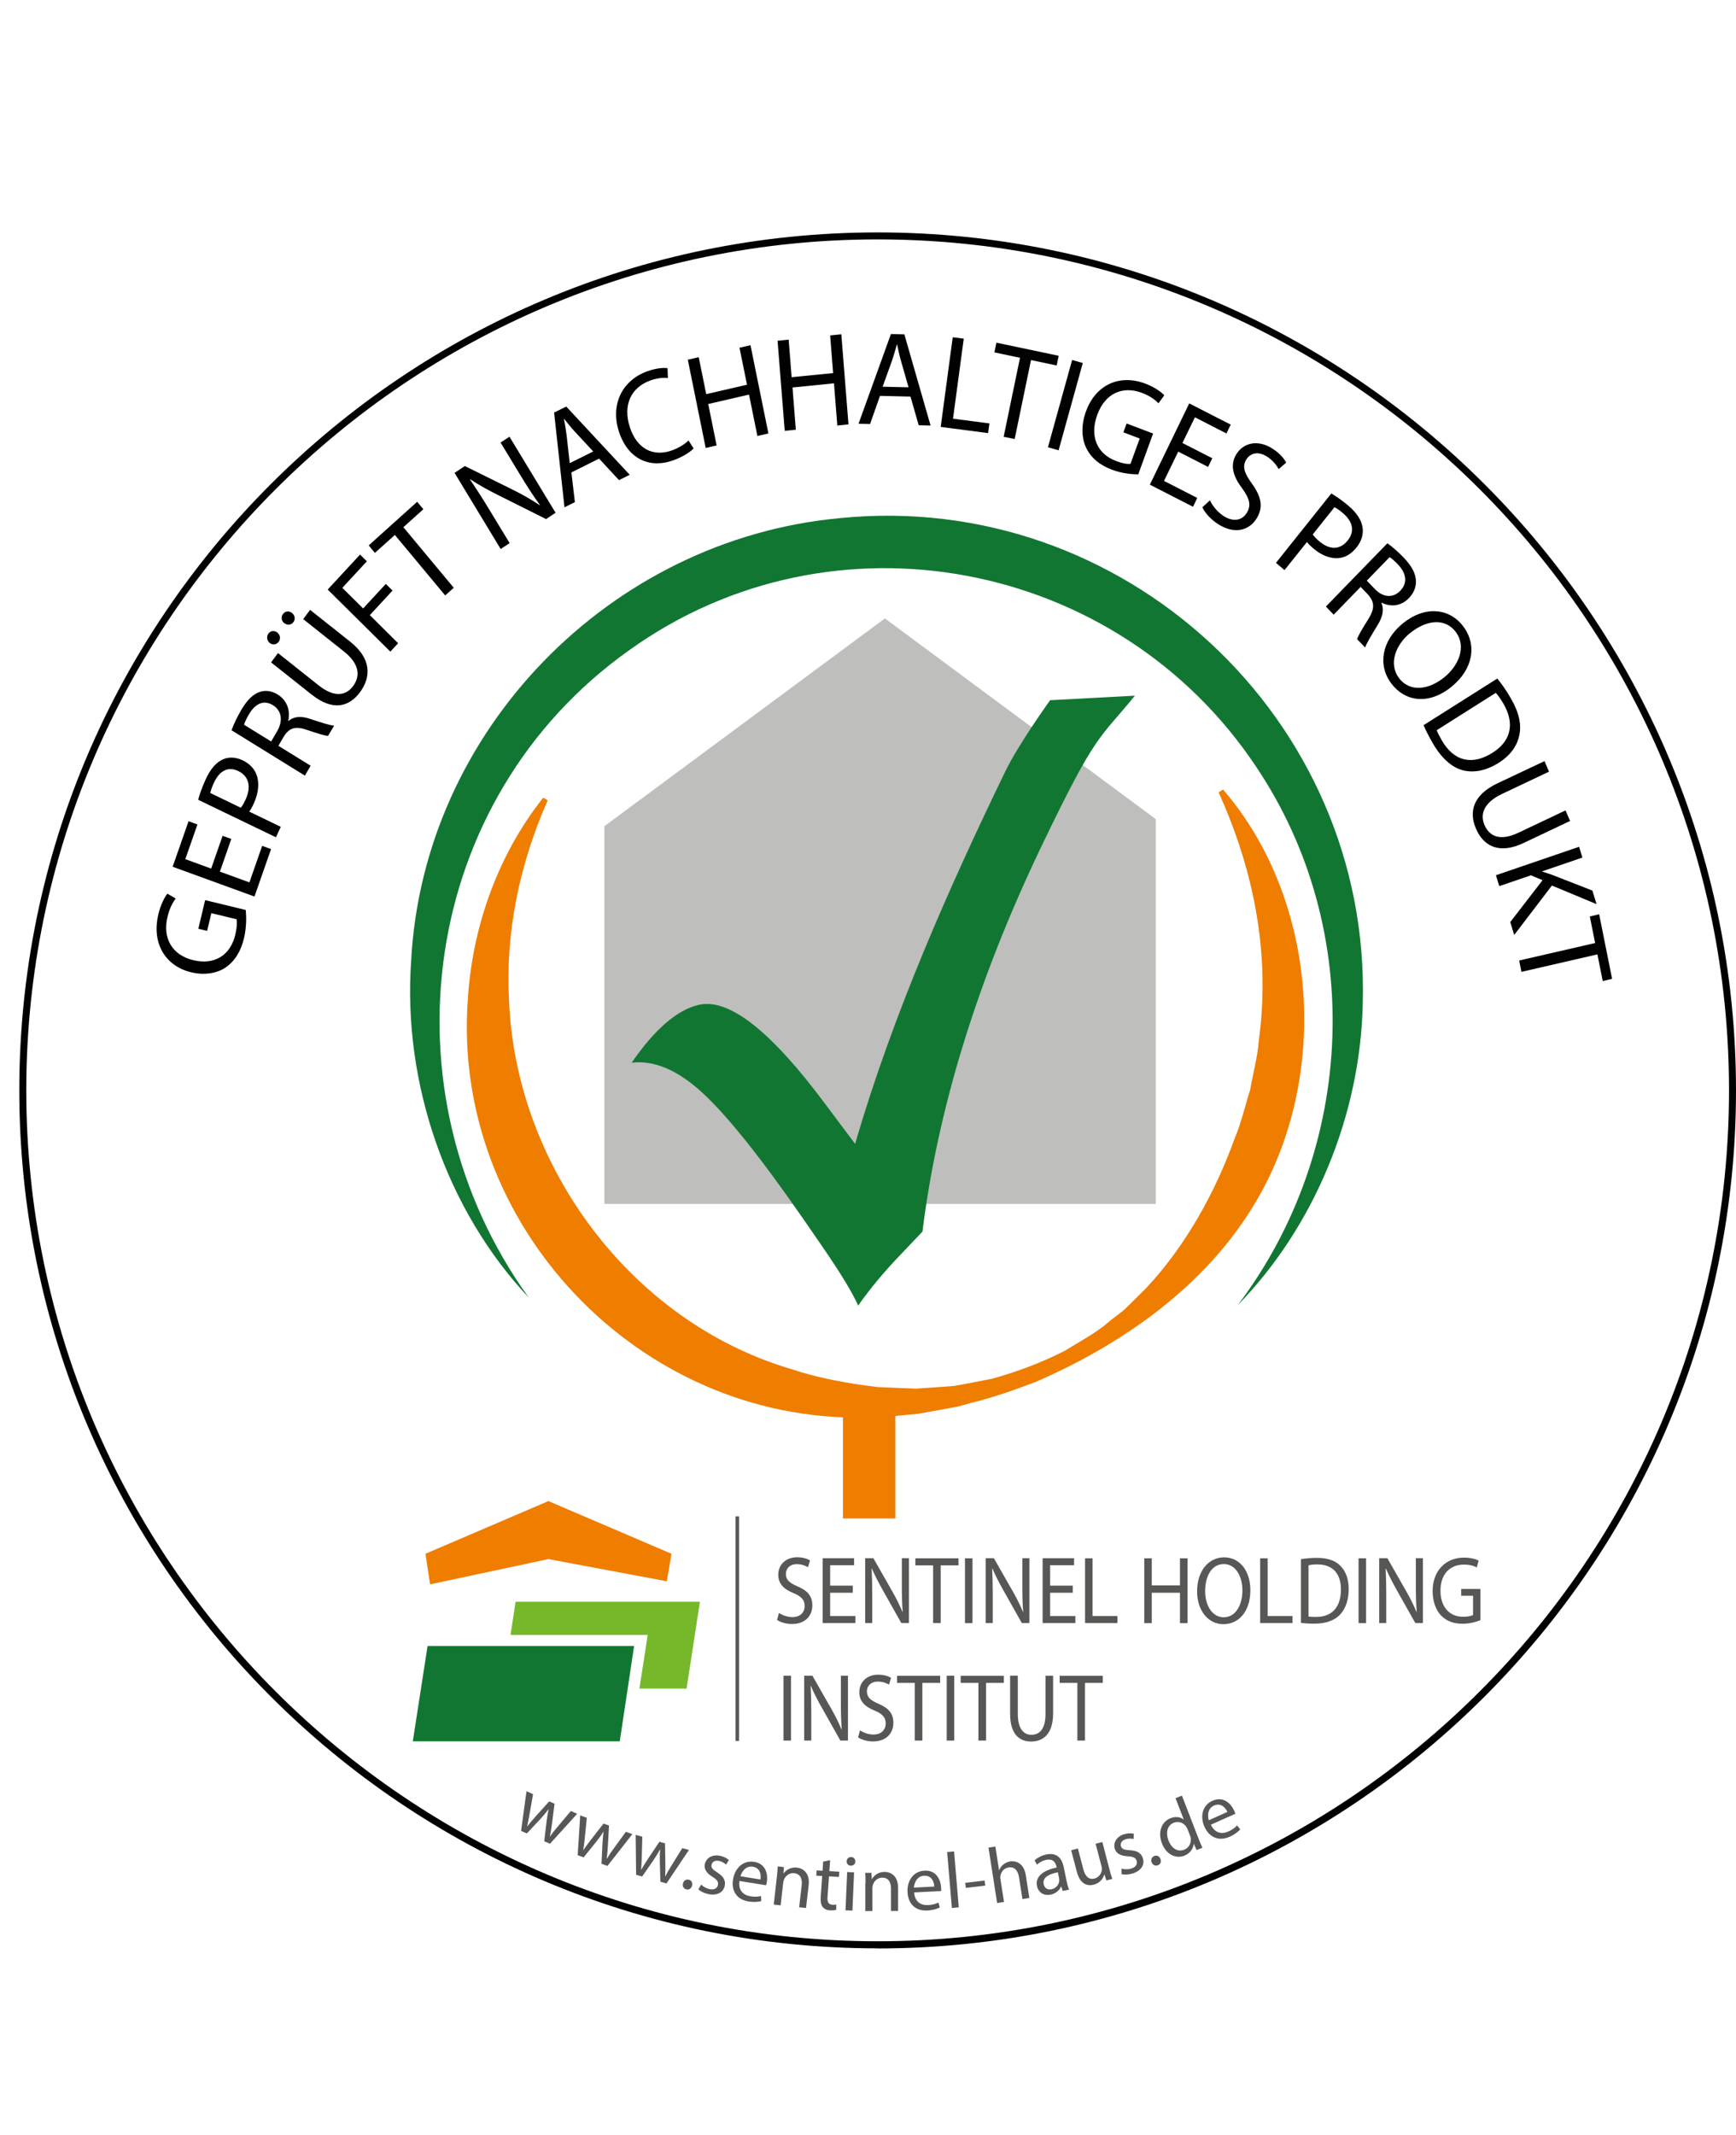 <?xml version="1.0" encoding="UTF-8"?><svg xmlns="http://www.w3.org/2000/svg" viewBox="0 0 198.79 244.38"><defs><style>.d{stroke:#ef7d00;stroke-width:6px;}.d,.e{fill:none;stroke-miterlimit:10;}.f{opacity:.39;}.f,.g,.h,.i,.j,.k{stroke-width:0px;}.f,.i{fill:#575756;}.g{fill:#ef7d00;}.h{fill:#010101;}.e{stroke:#575756;stroke-width:.41px;}.j{fill:#76b82a;}.k{fill:#127633;}</style></defs><g id="a"><path class="h" d="M100.5,222.99c-54.2,0-98.29-44.05-98.29-98.2S46.3,26.6,100.5,26.6s98.29,44.05,98.29,98.2-44.09,98.2-98.29,98.2ZM100.5,27.4C46.75,27.4,3.01,71.09,3.01,124.79s43.73,97.39,97.49,97.39,97.49-43.69,97.49-97.39S154.26,27.4,100.5,27.4Z"/><polygon class="f" points="130.53 137.79 69.21 137.79 69.21 94.56 101.33 70.78 132.35 93.75 132.35 137.79 130.53 137.79"/><path class="g" d="M140.05,90.36c10.97,12.7,12.31,33.05,3.6,47.45-5.67,9.44-15.13,16.05-25.09,20.37-2.25.85-4.98,1.82-7.35,2.38,0,0-1.5.42-1.5.42l-1.53.28-3.07.56-3.12.28c-.9.06-2.24.22-3.14.14-25.75.41-47.16-22.11-45.28-47.83.51-8.46,3.54-16.71,8.64-23.12l.51.31c-3.27,7.38-4.85,15.2-4.43,22.87.74,18.94,13.96,36.81,32.31,42.22,3.12,1.05,6.62,1.67,9.89,2.06.9.04,3.45.15,4.39.18.99-.06,3.45-.23,4.4-.31.91-.15,3.41-.64,4.35-.83,2.84-.79,5.65-1.84,8.28-3.18,1.48-.92,3.66-2.09,4.95-3.23.64-.57,1.7-1.24,2.28-1.87,0,0,2.09-2.07,2.09-2.07,4.58-4.88,7.94-11,10.2-17.27.66-1.52,1.21-3.83,1.72-5.42.27-1.57.9-4.02.99-5.61,1.33-9.7-.44-19.28-4.6-28.46,0,0,.51-.32.51-.32h0Z"/><path class="k" d="M60.63,148.6c-9.52-10.06-14.53-24.66-13.55-38.63,1.39-26.37,22.76-48.2,49-50.66,32.5-3.33,60.9,22.91,59.97,55.57-.27,12.75-5.55,25.52-14.32,34.5,13.55-17.89,14.62-42.97,2.16-61.55-15.81-23.84-48.56-30.13-71.84-13.41-23.96,16.99-28.58,50.52-11.43,74.19h0Z"/><line class="d" x1="99.53" y1="160.79" x2="99.53" y2="173.79"/><path class="k" d="M120.23,80.14l9.73-.52c-4.07,5.03-4.32,3.92-10.73,17.3-7.46,15.56-11.89,30.29-13.6,44.04l-2.32,2.44c-2.01,2.08-3.69,4.09-5.04,6.03-.63-1.44-1.99-3.68-4.08-6.72l-2.24-3.25c-4.87-7.03-8.72-11.83-11.55-14.42s-5.52-3.72-8.07-3.41c2.66-3.86,5.23-6.07,7.71-6.63,3.44-.78,8.27,3.02,14.5,11.41l3.38,4.51c4.33-14.92,10.9-29.64,17.21-42.66,1.5-3.09,5.11-8.11,5.11-8.11Z"/></g><g id="b"><path class="h" d="M28.14,104.15c.06.62.12,1.84-.19,3.19-.36,1.51-1.03,2.66-2.16,3.42-1.01.66-2.43.88-3.94.51-2.88-.71-4.51-3.27-3.72-6.61.27-1.15.73-2,1.04-2.38l.95.56c-.36.48-.7,1.1-.94,2.1-.58,2.42.51,4.36,2.94,4.95,2.46.6,4.27-.58,4.82-2.9.2-.84.22-1.45.15-1.78l-2.89-.7-.48,2.03-1.01-.24.78-3.28,4.66,1.13Z"/><path class="h" d="M26.49,96.01l-1.31,3.75,3.38,1.23,1.46-4.18,1.02.37-1.9,5.43-9.37-3.41,1.82-5.21,1.02.37-1.39,3.97,2.96,1.08,1.31-3.75,1,.36Z"/><path class="h" d="M22.69,91.54c.17-.62.44-1.42.88-2.38.54-1.18,1.21-1.92,1.94-2.24.66-.3,1.45-.29,2.26.09.81.39,1.34.95,1.6,1.64.36.95.23,2.14-.31,3.31-.16.36-.33.68-.52.93l3.61,1.74-.55,1.2-8.9-4.29ZM27.58,92.44c.19-.23.36-.55.55-.95.66-1.45.38-2.66-.86-3.25-1.19-.57-2.16.02-2.77,1.34-.24.52-.38.94-.42,1.18l3.5,1.69Z"/><path class="h" d="M26.51,83.59c.22-.64.64-1.51,1.09-2.29.71-1.21,1.38-1.86,2.18-2.12.64-.21,1.36-.1,2.02.31,1.13.7,1.45,1.89,1.21,3l.04.02c.62-.54,1.47-.57,2.47-.23,1.36.45,2.3.75,2.74.77l-.69,1.17c-.32,0-1.17-.26-2.38-.67-1.33-.47-2.05-.27-2.69.74l-.62,1.07,3.69,2.28-.66,1.13-8.41-5.2ZM31.05,84.86l.68-1.16c.71-1.21.51-2.38-.46-2.98-1.1-.68-2.06-.16-2.77,1.04-.32.55-.5.97-.55,1.19l3.11,1.92Z"/><path class="h" d="M30.88,73.58c-.31-.25-.39-.73-.14-1.07.24-.33.69-.38,1.01-.12.33.26.42.71.16,1.07-.26.35-.71.38-1.04.12ZM31.84,74.75l4.66,3.7c1.76,1.4,3.11,1.18,3.92.09.9-1.21.7-2.6-1.04-3.98l-4.66-3.7.79-1.06,4.59,3.64c2.42,1.92,2.43,4.02,1.12,5.79-1.24,1.67-3.1,2.2-5.54.26l-4.64-3.68.79-1.06ZM32.55,71.33c-.32-.25-.4-.72-.14-1.06.25-.34.69-.38,1.02-.12.33.26.43.7.17,1.05-.27.36-.71.38-1.04.12Z"/><path class="h" d="M37.53,67.47l3.7-4,.78.77-2.81,3.04,2.38,2.36,2.6-2.81.77.76-2.6,2.81,3.24,3.22-.89.96-7.17-7.1Z"/><path class="h" d="M45.21,61.23l-2.28,2.05-.71-.86,5.55-4.99.71.85-2.29,2.06,5.77,6.93-.98.88-5.77-6.93Z"/><path class="h" d="M57.33,62.83l-5.28-8.71,1.18-.78,5.35,2.64c1.24.61,2.28,1.21,3.22,1.84l.02-.03c-.8-1.1-1.47-2.14-2.29-3.5l-2.21-3.64,1.02-.67,5.28,8.71-1.09.72-5.34-2.67c-1.17-.58-2.33-1.21-3.33-1.88l-.03.04c.73,1.06,1.39,2.09,2.27,3.54l2.26,3.72-1.02.67Z"/><path class="h" d="M65.43,54.07l.4,3.4-1.19.59-1.19-10.84,1.39-.69,7.27,7.81-1.23.61-2.28-2.46-3.17,1.58ZM67.93,51.67l-2.09-2.25c-.47-.51-.86-1-1.23-1.47h-.03c.12.63.23,1.27.31,1.93l.35,3.13,2.69-1.34Z"/><path class="h" d="M79.43,51.32c-.37.39-1.18.95-2.32,1.36-2.63.96-5.18-.06-6.23-3.26-1-3.06.31-5.85,3.2-6.91,1.16-.42,1.98-.43,2.36-.37l.04,1.13c-.53-.07-1.24,0-2.02.28-2.19.8-3.17,2.79-2.33,5.36.78,2.39,2.6,3.45,4.87,2.62.73-.27,1.43-.7,1.84-1.12l.58.91Z"/><path class="h" d="M80.01,40.88l.86,4.23,4.67-1.08-.86-4.23,1.26-.29,2.05,10.1-1.26.29-.96-4.74-4.67,1.08.96,4.74-1.25.29-2.05-10.1,1.25-.29Z"/><path class="h" d="M90.31,38.86l.34,4.31,4.75-.47-.34-4.31,1.28-.13.82,10.31-1.28.13-.38-4.83-4.75.48.38,4.83-1.27.13-.82-10.31,1.27-.13Z"/><path class="h" d="M100.77,45.3l-1.14,3.23-1.32-.03,3.71-10.27,1.54.04,3,10.43-1.36-.03-.94-3.28-3.49-.08ZM104.04,44.33l-.86-3c-.2-.68-.32-1.3-.45-1.9h-.03c-.17.61-.35,1.24-.56,1.86l-1.07,2.97,2.97.07Z"/><path class="h" d="M109.1,38.6l1.26.16-1.23,9.16,4.17.54-.15,1.11-5.43-.71,1.38-10.28Z"/><path class="h" d="M116.8,40.95l-2.93-.62.23-1.11,7.13,1.5-.23,1.11-2.94-.62-1.87,9.04-1.26-.26,1.87-9.04Z"/><path class="h" d="M123.99,41.55l-2.77,9.99-1.22-.35,2.77-9.99,1.22.35Z"/><path class="h" d="M130.33,54.29c-.61,0-1.78-.07-3.02-.54-1.39-.53-2.41-1.34-2.98-2.6-.5-1.11-.52-2.6.04-4.11,1.07-2.9,3.73-4.3,6.82-3.12,1.07.41,1.81.97,2.13,1.32l-.66.92c-.41-.42-.96-.84-1.88-1.19-2.24-.85-4.24.06-5.13,2.5-.9,2.47-.02,4.46,2.12,5.28.78.3,1.35.38,1.68.34l1.06-2.9-1.87-.71.37-1.01,3.03,1.15-1.7,4.68Z"/><path class="h" d="M138.34,53.44l-3.42-1.75-1.63,3.35,3.81,1.95-.49,1.01-4.94-2.53,4.51-9.3,4.75,2.43-.49,1.01-3.61-1.85-1.43,2.94,3.42,1.75-.48.99Z"/><path class="h" d="M138.55,57.26c.29.62.84,1.33,1.58,1.81,1.1.7,2.12.5,2.65-.39.5-.83.33-1.58-.52-2.76-1.05-1.38-1.45-2.67-.7-3.91.83-1.38,2.52-1.71,4.14-.67.85.54,1.35,1.15,1.58,1.61l-.86.74c-.18-.33-.58-.95-1.33-1.43-1.14-.73-2-.28-2.37.32-.5.83-.23,1.56.63,2.76,1.06,1.48,1.35,2.66.57,3.96-.82,1.36-2.48,1.94-4.45.68-.8-.51-1.53-1.32-1.79-1.92l.85-.78Z"/><path class="h" d="M152.44,56.47c.54.32,1.21.77,2,1.44.96.82,1.48,1.67,1.59,2.48.11.74-.11,1.53-.68,2.25-.58.73-1.24,1.13-1.95,1.22-.98.14-2.06-.28-3.01-1.09-.29-.25-.55-.49-.73-.74l-2.57,3.22-.98-.83,6.33-7.93ZM150.33,61.18c.17.24.42.5.74.77,1.18,1.01,2.38,1.01,3.26-.1.85-1.06.55-2.18-.53-3.1-.43-.37-.78-.61-.99-.7l-2.49,3.12Z"/><path class="h" d="M158.87,62.18c.54.37,1.24.99,1.86,1.63.95,1,1.38,1.82,1.41,2.69.03.69-.26,1.4-.81,1.96-.94.97-2.14,1.01-3.12.51l-.03.03c.34.75.15,1.61-.43,2.54-.77,1.26-1.29,2.14-1.43,2.57l-.92-.96c.09-.32.55-1.12,1.25-2.23.78-1.23.78-1.99,0-2.87l-.84-.88-3.09,3.18-.89-.93,7.04-7.24ZM156.51,66.45l.91.95c.95,1,2.09,1.07,2.91.23.92-.95.68-2.04-.25-3.03-.43-.45-.78-.73-.96-.83l-2.6,2.68Z"/><path class="h" d="M166.29,78.54c-2.71,2.23-5.41,1.74-6.96-.3-1.6-2.11-1.1-4.91,1.28-6.87,2.5-2.05,5.33-1.82,6.94.31,1.65,2.18,1.07,4.94-1.27,6.86ZM161.47,72.45c-1.68,1.38-2.49,3.54-1.26,5.17,1.24,1.63,3.42,1.34,5.21-.13,1.57-1.29,2.57-3.46,1.27-5.17-1.29-1.71-3.49-1.28-5.22.14Z"/><path class="h" d="M171.45,77.65c.5.62,1.05,1.38,1.56,2.28.94,1.61,1.23,3,.97,4.2-.25,1.22-.98,2.3-2.37,3.18-1.4.88-2.8,1.17-4.06.86-1.27-.31-2.48-1.38-3.46-3.07-.46-.8-.82-1.5-1.08-2.1l8.43-5.33ZM164.52,83.57c.11.32.34.74.59,1.18,1.39,2.4,3.47,2.87,5.79,1.41,2.03-1.27,2.64-3.24,1.26-5.62-.34-.58-.64-.99-.88-1.24l-6.77,4.28Z"/><path class="h" d="M177.37,88.32l-5.4,2.56c-2.04.97-2.52,2.3-1.98,3.54.59,1.38,1.86,1.84,3.88.89l5.4-2.56.52,1.21-5.32,2.52c-2.8,1.33-4.6.37-5.46-1.65-.82-1.9-.36-3.84,2.47-5.18l5.38-2.54.52,1.21Z"/><path class="h" d="M180.82,96.9l.38,1.25-4.59,1.57v.04c.46.13.88.28,1.26.42l4.48,1.75.47,1.55-5.11-2.13-4.32,5.66-.45-1.48,3.7-4.79-1.33-.56-3.63,1.24-.38-1.25,9.51-3.25Z"/><path class="h" d="M182.66,107.93l-.61-3.04,1.07-.25,1.48,7.39-1.07.25-.61-3.05-8.7,2-.26-1.3,8.7-2Z"/><path class="i" d="M61.04,205.35l-.4,2.27c-.09.5-.17.96-.28,1.4h.02c.28-.35.6-.72.93-1.1l1.58-1.75.61.27-.29,2.28c-.07.55-.15,1.02-.24,1.46h.02c.25-.37.55-.74.9-1.15l1.48-1.76.72.32-3.11,3.43-.66-.29.26-2.18c.06-.51.13-.96.24-1.47h-.02c-.32.43-.63.79-.96,1.15l-1.51,1.61-.66-.29.62-4.54.74.33Z"/><path class="i" d="M67.2,208.02l-.23,2.29c-.05.5-.1.97-.18,1.42h.02c.25-.38.55-.77.85-1.16l1.45-1.86.63.23-.13,2.29c-.03.55-.07,1.03-.13,1.48h.03c.22-.38.49-.78.81-1.21l1.35-1.85.74.27-2.85,3.64-.68-.25.1-2.19c.03-.51.06-.96.14-1.48h-.02c-.28.45-.57.83-.88,1.22l-1.39,1.72-.68-.25.29-4.56.76.28Z"/><path class="i" d="M73.55,210.24l-.06,2.3c-.02.5-.03.97-.08,1.43h.03c.22-.39.49-.81.76-1.22l1.31-1.96.64.18.04,2.29c.01.55,0,1.03-.02,1.48h.03c.19-.4.43-.81.72-1.27l1.21-1.95.76.21-2.57,3.83-.7-.2-.06-2.19c-.01-.51-.01-.96.03-1.49h-.02c-.25.47-.51.87-.78,1.28l-1.26,1.81-.69-.2-.05-4.57.78.22Z"/><path class="i" d="M78.21,215.56c.08-.33.36-.5.66-.43.31.07.46.35.38.68-.08.32-.34.51-.66.43-.31-.07-.46-.36-.38-.68Z"/><path class="i" d="M80.28,215.69c.2.2.57.44.96.52.57.12.89-.11.97-.46.08-.37-.1-.62-.63-.95-.71-.43-.98-.93-.87-1.45.15-.69.83-1.14,1.75-.95.43.09.79.29,1,.48l-.32.53c-.15-.14-.42-.35-.82-.43-.46-.09-.77.12-.84.44-.08.35.15.57.66.89.68.44.98.89.85,1.52-.16.75-.86,1.16-1.88.95-.47-.1-.88-.3-1.14-.54l.32-.55Z"/><path class="i" d="M84.68,215.29c-.16,1.07.45,1.61,1.23,1.74.56.09.92.05,1.23-.03l.04.58c-.3.08-.79.15-1.48.04-1.33-.21-1.98-1.22-1.76-2.52.22-1.3,1.16-2.21,2.42-2.01,1.41.22,1.58,1.53,1.45,2.32-.03.16-.07.28-.09.36l-3.04-.49ZM87.08,215.1c.09-.5,0-1.31-.87-1.45-.8-.13-1.27.55-1.42,1.09l2.29.37Z"/><path class="i" d="M88.96,214.79c.05-.45.08-.82.1-1.18l.7.08-.04.72h.02c.26-.39.81-.74,1.53-.66.6.07,1.5.53,1.33,2.02l-.3,2.6-.79-.08.29-2.51c.08-.7-.11-1.31-.86-1.39-.52-.06-.97.27-1.15.7-.05.09-.08.23-.1.36l-.3,2.62-.79-.09.36-3.17Z"/><path class="i" d="M95.06,212.9l-.09,1.25,1.14.07-.04.6-1.14-.07-.17,2.36c-.04.54.09.86.54.89.21.01.36,0,.46-.02v.6c-.16.05-.41.08-.72.06-.37-.02-.66-.16-.83-.39-.21-.25-.26-.64-.23-1.16l.17-2.38-.68-.04.04-.6.68.04.07-1.05.79-.16Z"/><path class="i" d="M96.82,218.64l.19-4.38.79.03-.19,4.38-.79-.03ZM97.94,213.06c0,.27-.21.48-.53.47-.28-.01-.47-.23-.46-.51.01-.28.23-.49.52-.48.3.01.48.24.47.52Z"/><path class="i" d="M99.11,215.53c0-.45,0-.82-.03-1.18h.71s.04.72.04.72h.02c.22-.42.73-.83,1.45-.83.61,0,1.55.36,1.54,1.86v2.61s-.81,0-.81,0v-2.52c.01-.71-.25-1.29-1-1.29-.53,0-.93.37-1.07.82-.04.1-.06.24-.06.37v2.63s-.81,0-.81,0v-3.19Z"/><path class="i" d="M104.68,216.6c.07,1.07.78,1.48,1.58,1.44.57-.03.91-.15,1.2-.29l.16.56c-.27.14-.75.31-1.44.35-1.35.07-2.19-.77-2.26-2.09-.06-1.32.66-2.4,1.94-2.47,1.43-.08,1.87,1.16,1.91,1.96,0,.16,0,.29,0,.37l-3.07.16ZM106.98,215.91c-.02-.51-.27-1.28-1.17-1.23-.8.04-1.12.8-1.16,1.36l2.32-.12Z"/><path class="i" d="M108.46,211.97l.79-.07.54,6.4-.79.07-.54-6.4Z"/><path class="i" d="M112.75,215.23l.07.58-2.22.26-.07-.58,2.22-.26Z"/><path class="i" d="M113.19,211.46l.79-.12.42,2.7h.02c.09-.25.26-.47.48-.65.21-.17.48-.3.77-.35.58-.09,1.57.12,1.8,1.61l.4,2.57-.79.13-.39-2.49c-.11-.7-.46-1.25-1.2-1.13-.51.08-.86.5-.93.96-.03.11-.02.23,0,.38l.41,2.61-.79.12-.99-6.35Z"/><path class="i" d="M121.7,216.45l-.17-.53h-.03c-.17.39-.57.79-1.18.92-.87.18-1.44-.33-1.57-.96-.21-1.04.59-1.8,2.25-2.14l-.02-.09c-.07-.35-.3-.97-1.18-.79-.4.08-.79.29-1.05.55l-.28-.48c.31-.3.79-.56,1.33-.68,1.31-.28,1.82.55,2,1.41l.33,1.6c.08.37.17.73.29,1.01l-.71.15ZM121.13,214.29c-.85.16-1.79.51-1.62,1.35.1.5.49.67.89.59.56-.12.84-.54.89-.93,0-.08,0-.18,0-.26l-.15-.74Z"/><path class="i" d="M127.03,213.9c.11.44.22.82.34,1.14l-.68.18-.22-.68h-.02c-.11.4-.44.96-1.19,1.16-.67.18-1.56.02-1.95-1.47l-.65-2.47.77-.2.61,2.34c.21.8.6,1.28,1.3,1.1.52-.14.78-.59.83-.97.01-.12,0-.27-.03-.41l-.68-2.6.77-.2.8,3.08Z"/><path class="i" d="M128.44,213.87c.27.08.72.11,1.1-.01.55-.17.73-.53.62-.88-.11-.36-.39-.49-1.02-.53-.84-.03-1.32-.34-1.48-.84-.21-.67.16-1.4,1.06-1.68.42-.13.83-.13,1.11-.06l-.02.61c-.2-.05-.54-.1-.93.03-.45.14-.62.48-.52.79.11.35.41.42,1.02.46.81.05,1.3.3,1.49.92.23.73-.18,1.43-1.17,1.74-.46.14-.92.16-1.27.08v-.64Z"/><path class="i" d="M131.87,213.13c-.11-.32.03-.61.33-.72.3-.1.58.05.69.37.11.31-.01.61-.33.71-.3.1-.58-.06-.69-.36Z"/><path class="i" d="M135.34,205.51l1.91,4.93c.14.36.31.77.44,1.04l-.67.26-.31-.7h-.02c-.05.55-.42,1.09-1.08,1.35-.99.38-2.07-.16-2.55-1.4-.53-1.35-.01-2.52.99-2.9.63-.24,1.16-.11,1.48.15h.02s-.94-2.44-.94-2.44l.74-.29ZM135.98,209.36c-.04-.09-.09-.22-.15-.3-.29-.43-.85-.66-1.41-.45-.77.3-.96,1.15-.61,2.05.32.83.99,1.35,1.79,1.04.5-.19.83-.7.75-1.31-.01-.11-.04-.21-.09-.33l-.27-.71Z"/><path class="i" d="M138.66,208.85c.46.97,1.26,1.1,1.99.77.52-.23.79-.46,1.01-.7l.36.46c-.21.23-.58.56-1.22.84-1.23.55-2.33.07-2.87-1.13-.54-1.2-.25-2.47.91-2.99,1.3-.58,2.17.41,2.49,1.14.07.15.1.27.13.35l-2.81,1.25ZM140.55,207.38c-.2-.46-.72-1.09-1.54-.73-.73.33-.75,1.15-.59,1.68l2.12-.95Z"/><g id="c"><polygon class="k" points="70.97 199.3 47.27 199.3 48.96 188.39 56.06 188.39 72.61 188.39 70.97 199.3"/><polyline class="g" points="62.8 178.44 76.36 180.98 76.89 177.83 62.8 171.8 62.8 171.8 48.72 177.83 49.25 181.33 62.8 178.44"/><polyline class="j" points="73.22 193.26 74.17 187.12 58.46 187.12 59.04 183.32 80.15 183.32 78.62 193.26 73.21 193.26"/><line class="e" x1="84.43" y1="173.55" x2="84.43" y2="199.25"/><path class="i" d="M89.2,184.6c.39.26.95.48,1.54.48.88,0,1.4-.52,1.4-1.27,0-.69-.36-1.09-1.26-1.47-1.09-.43-1.76-1.06-1.76-2.1,0-1.16.86-2.01,2.16-2.01.68,0,1.18.18,1.48.36l-.24.78c-.22-.13-.66-.35-1.27-.35-.91,0-1.26.61-1.26,1.11,0,.69.41,1.03,1.33,1.43,1.13.48,1.7,1.09,1.7,2.18,0,1.14-.76,2.13-2.34,2.13-.64,0-1.35-.21-1.7-.47l.22-.8Z"/><path class="i" d="M97.65,182.29h-2.59v2.67h2.89v.8h-3.75v-7.42h3.6v.8h-2.74v2.34h2.59v.79Z"/><path class="i" d="M99.07,185.76v-7.42h.94l2.14,3.75c.5.87.88,1.65,1.2,2.41h.02c-.08-1-.1-1.9-.1-3.06v-3.1h.81v7.42h-.87l-2.12-3.76c-.46-.83-.91-1.67-1.25-2.48h-.03c.05.95.07,1.84.07,3.07v3.17h-.81Z"/><path class="i" d="M106.85,179.16h-2.03v-.81h4.94v.81h-2.04v6.6h-.87v-6.6Z"/><path class="i" d="M111.36,178.35v7.42h-.86v-7.42h.86Z"/><path class="i" d="M112.87,185.76v-7.42h.94l2.14,3.75c.5.87.88,1.65,1.2,2.41h.02c-.08-1-.1-1.9-.1-3.06v-3.1h.81v7.42h-.87l-2.12-3.76c-.46-.83-.91-1.67-1.25-2.48h-.03c.05.95.07,1.84.07,3.07v3.17h-.81Z"/><path class="i" d="M122.84,182.29h-2.59v2.67h2.89v.8h-3.75v-7.42h3.6v.8h-2.74v2.34h2.59v.79Z"/><path class="i" d="M124.25,178.35h.86v6.61h2.85v.8h-3.71v-7.42Z"/><path class="i" d="M131.89,178.35v3.1h3.23v-3.1h.87v7.42h-.87v-3.48h-3.23v3.48h-.86v-7.42h.86Z"/><path class="i" d="M143.18,181.98c0,2.55-1.4,3.91-3.1,3.91s-3-1.52-3-3.76c0-2.35,1.32-3.89,3.1-3.89s3,1.55,3,3.75ZM138,182.1c0,1.58.77,3,2.13,3s2.14-1.4,2.14-3.08c0-1.47-.69-3.01-2.13-3.01s-2.14,1.46-2.14,3.09Z"/><path class="i" d="M144.3,178.35h.86v6.61h2.85v.8h-3.71v-7.42Z"/><path class="i" d="M148.97,178.45c.52-.09,1.15-.15,1.83-.15,1.24,0,2.12.32,2.7.92.59.61.94,1.46.94,2.66s-.34,2.2-.96,2.88c-.62.69-1.65,1.07-2.95,1.07-.61,0-1.13-.03-1.56-.09v-7.29ZM149.84,185.01c.22.04.54.05.87.05,1.84,0,2.84-1.14,2.84-3.15,0-1.75-.88-2.86-2.7-2.86-.45,0-.78.04-1.01.1v5.85Z"/><path class="i" d="M156.43,178.35v7.42h-.86v-7.42h.86Z"/><path class="i" d="M157.93,185.76v-7.42h.94l2.14,3.75c.5.87.88,1.65,1.2,2.41h.02c-.08-1-.1-1.9-.1-3.06v-3.1h.81v7.42h-.87l-2.12-3.76c-.46-.83-.91-1.67-1.25-2.48h-.03c.05.95.07,1.84.07,3.07v3.17h-.81Z"/><path class="i" d="M169.53,185.43c-.39.15-1.15.41-2.05.41-1.01,0-1.84-.29-2.5-.98-.57-.62-.93-1.61-.93-2.76,0-2.21,1.38-3.83,3.61-3.83.77,0,1.38.19,1.66.34l-.21.78c-.36-.18-.8-.32-1.48-.32-1.62,0-2.68,1.12-2.68,2.98s1.02,2.99,2.58,2.99c.56,0,.95-.09,1.15-.2v-2.21h-1.36v-.77h2.2v3.56Z"/><path class="i" d="M90.58,191.79v7.42h-.86v-7.42h.86Z"/><path class="i" d="M92.09,199.21v-7.42h.94l2.14,3.75c.5.87.88,1.65,1.2,2.41h.02c-.08-1-.1-1.9-.1-3.06v-3.1h.81v7.42h-.87l-2.12-3.76c-.47-.83-.91-1.67-1.25-2.48h-.03c.05.95.07,1.84.07,3.07v3.17h-.81Z"/><path class="i" d="M98.48,198.04c.39.26.95.48,1.54.48.88,0,1.4-.52,1.4-1.27,0-.69-.36-1.09-1.26-1.47-1.09-.43-1.76-1.06-1.76-2.1,0-1.16.86-2.01,2.16-2.01.68,0,1.18.18,1.48.36l-.24.78c-.22-.13-.66-.35-1.27-.35-.91,0-1.26.61-1.26,1.11,0,.69.41,1.03,1.33,1.43,1.13.48,1.7,1.09,1.7,2.18,0,1.14-.76,2.13-2.34,2.13-.64,0-1.35-.21-1.7-.47l.22-.8Z"/><path class="i" d="M104.75,192.61h-2.03v-.81h4.94v.81h-2.04v6.6h-.87v-6.6Z"/><path class="i" d="M109.27,191.79v7.42h-.86v-7.42h.86Z"/><path class="i" d="M112.04,192.61h-2.03v-.81h4.94v.81h-2.04v6.6h-.87v-6.6Z"/><path class="i" d="M116.55,191.79v4.39c0,1.66.66,2.37,1.55,2.37.99,0,1.62-.73,1.62-2.37v-4.39h.87v4.32c0,2.28-1.08,3.21-2.52,3.21-1.37,0-2.4-.87-2.4-3.17v-4.37h.87Z"/><path class="i" d="M123.37,192.61h-2.03v-.81h4.94v.81h-2.04v6.6h-.87v-6.6Z"/></g></g></svg>